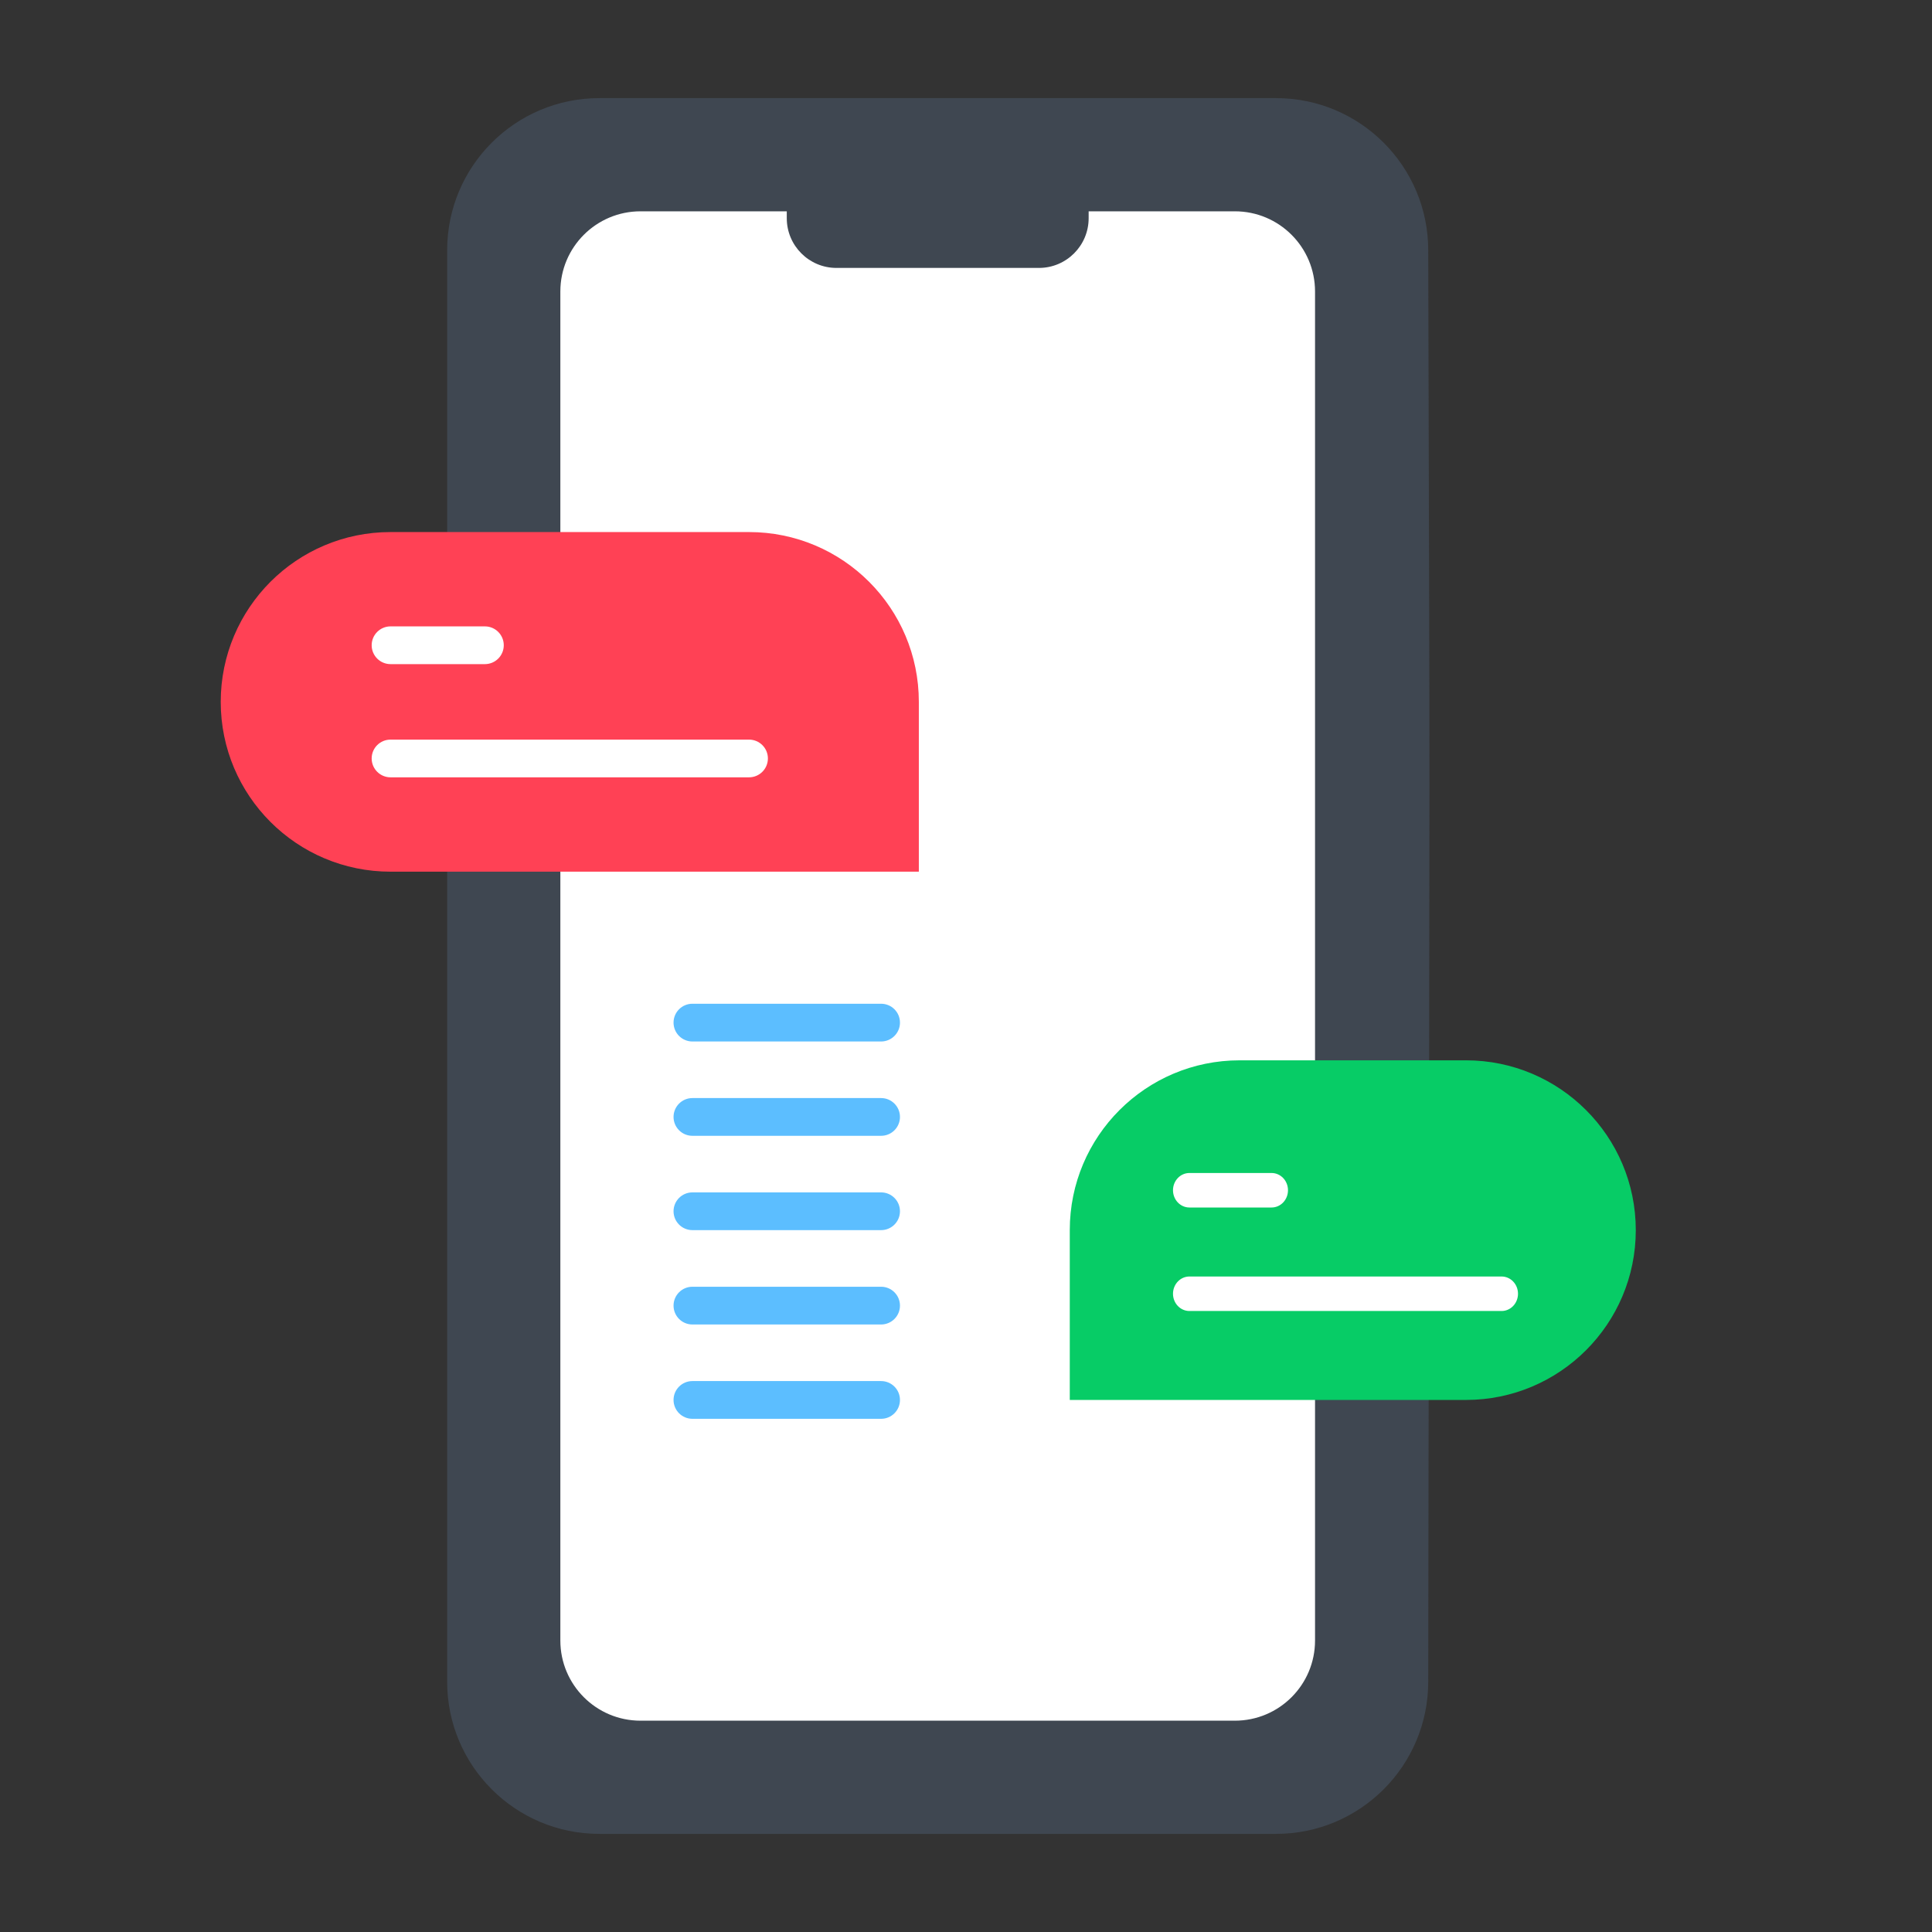 <svg width="56" height="56" viewBox="0 0 56 56" fill="none" xmlns="http://www.w3.org/2000/svg">
<rect x="0" y="0" width="56" height="56" fill="#333333" stroke="none"/>
<path d="M41.398 7.255C41.398 4.819 39.423 2.844 36.987 2.844H17.372C14.936 2.844 12.961 4.819 12.961 7.255C12.961 9.223 12.961 47.329 12.961 48.745C12.961 51.181 14.936 53.156 17.372 53.156H36.987C39.423 53.156 41.398 51.181 41.398 48.745C41.444 15.391 41.445 26.955 41.398 7.255Z" fill="#3F4751"/>
<path d="M38.117 47.551C38.117 48.835 37.077 49.875 35.793 49.875H18.566C17.282 49.875 16.242 48.835 16.242 47.551C16.242 36.459 16.242 10.235 16.242 8.449C16.242 7.165 17.282 6.125 18.566 6.125H22.805V6.325C22.805 7.12 23.45 7.766 24.245 7.766H30.114C30.91 7.766 31.555 7.12 31.555 6.325V6.125H35.793C37.077 6.125 38.117 7.165 38.117 8.449C38.117 10.23 38.117 45.876 38.117 47.551Z" fill="white"/>
<path d="M45.972 32.176C46.863 33.066 47.414 34.298 47.414 35.656C47.414 38.374 45.21 40.578 42.492 40.578H41.41H38.117H31.008V35.656C31.008 32.938 33.212 30.734 35.93 30.734H38.117H41.424H42.492C43.851 30.734 45.082 31.286 45.972 32.176Z" fill="#07CC66"/>
<path d="M36.857 35H34.476C34.213 35 34 34.776 34 34.5C34 34.224 34.213 34 34.476 34H36.857C37.12 34 37.333 34.224 37.333 34.5C37.333 34.776 37.12 35 36.857 35ZM43.524 38H34.476C34.213 38 34 37.776 34 37.5C34 37.224 34.213 37 34.476 37H43.524C43.787 37 44 37.224 44 37.5C44 37.776 43.787 38 43.524 38Z" fill="white"/>
<path d="M26.633 20.344V25.266H16.242H12.961H11.32C8.602 25.266 6.398 23.062 6.398 20.344C6.398 18.985 6.95 17.754 7.84 16.863C8.73 15.973 9.962 15.422 11.32 15.422H12.961H16.242H21.711C24.429 15.422 26.633 17.626 26.633 20.344Z" fill="#FF4155"/>
<path d="M14.055 19.25H11.32C11.018 19.25 10.773 19.005 10.773 18.703C10.773 18.401 11.018 18.156 11.32 18.156H14.055C14.357 18.156 14.602 18.401 14.602 18.703C14.602 19.005 14.357 19.25 14.055 19.25ZM21.711 22.531H11.32C11.018 22.531 10.773 22.286 10.773 21.984C10.773 21.682 11.018 21.438 11.32 21.438H21.711C22.013 21.438 22.258 21.682 22.258 21.984C22.258 22.286 22.013 22.531 21.711 22.531Z" fill="white"/>
<path d="M25.539 41.125H20.07C19.768 41.125 19.523 40.88 19.523 40.578C19.523 40.276 19.768 40.031 20.07 40.031H25.539C25.841 40.031 26.086 40.276 26.086 40.578C26.086 40.88 25.841 41.125 25.539 41.125ZM25.539 38.391H20.07C19.768 38.391 19.523 38.146 19.523 37.844C19.523 37.542 19.768 37.297 20.07 37.297H25.539C25.841 37.297 26.086 37.542 26.086 37.844C26.086 38.146 25.841 38.391 25.539 38.391ZM25.539 35.656H20.07C19.768 35.656 19.523 35.411 19.523 35.109C19.523 34.807 19.768 34.562 20.07 34.562H25.539C25.841 34.562 26.086 34.807 26.086 35.109C26.086 35.411 25.841 35.656 25.539 35.656ZM25.539 32.922H20.07C19.768 32.922 19.523 32.677 19.523 32.375C19.523 32.073 19.768 31.828 20.07 31.828H25.539C25.841 31.828 26.086 32.073 26.086 32.375C26.086 32.677 25.841 32.922 25.539 32.922ZM25.539 30.188H20.07C19.768 30.188 19.523 29.943 19.523 29.641C19.523 29.338 19.768 29.094 20.07 29.094H25.539C25.841 29.094 26.086 29.338 26.086 29.641C26.086 29.943 25.841 30.188 25.539 30.188Z" fill="#5CBEFF"/>
</svg>
